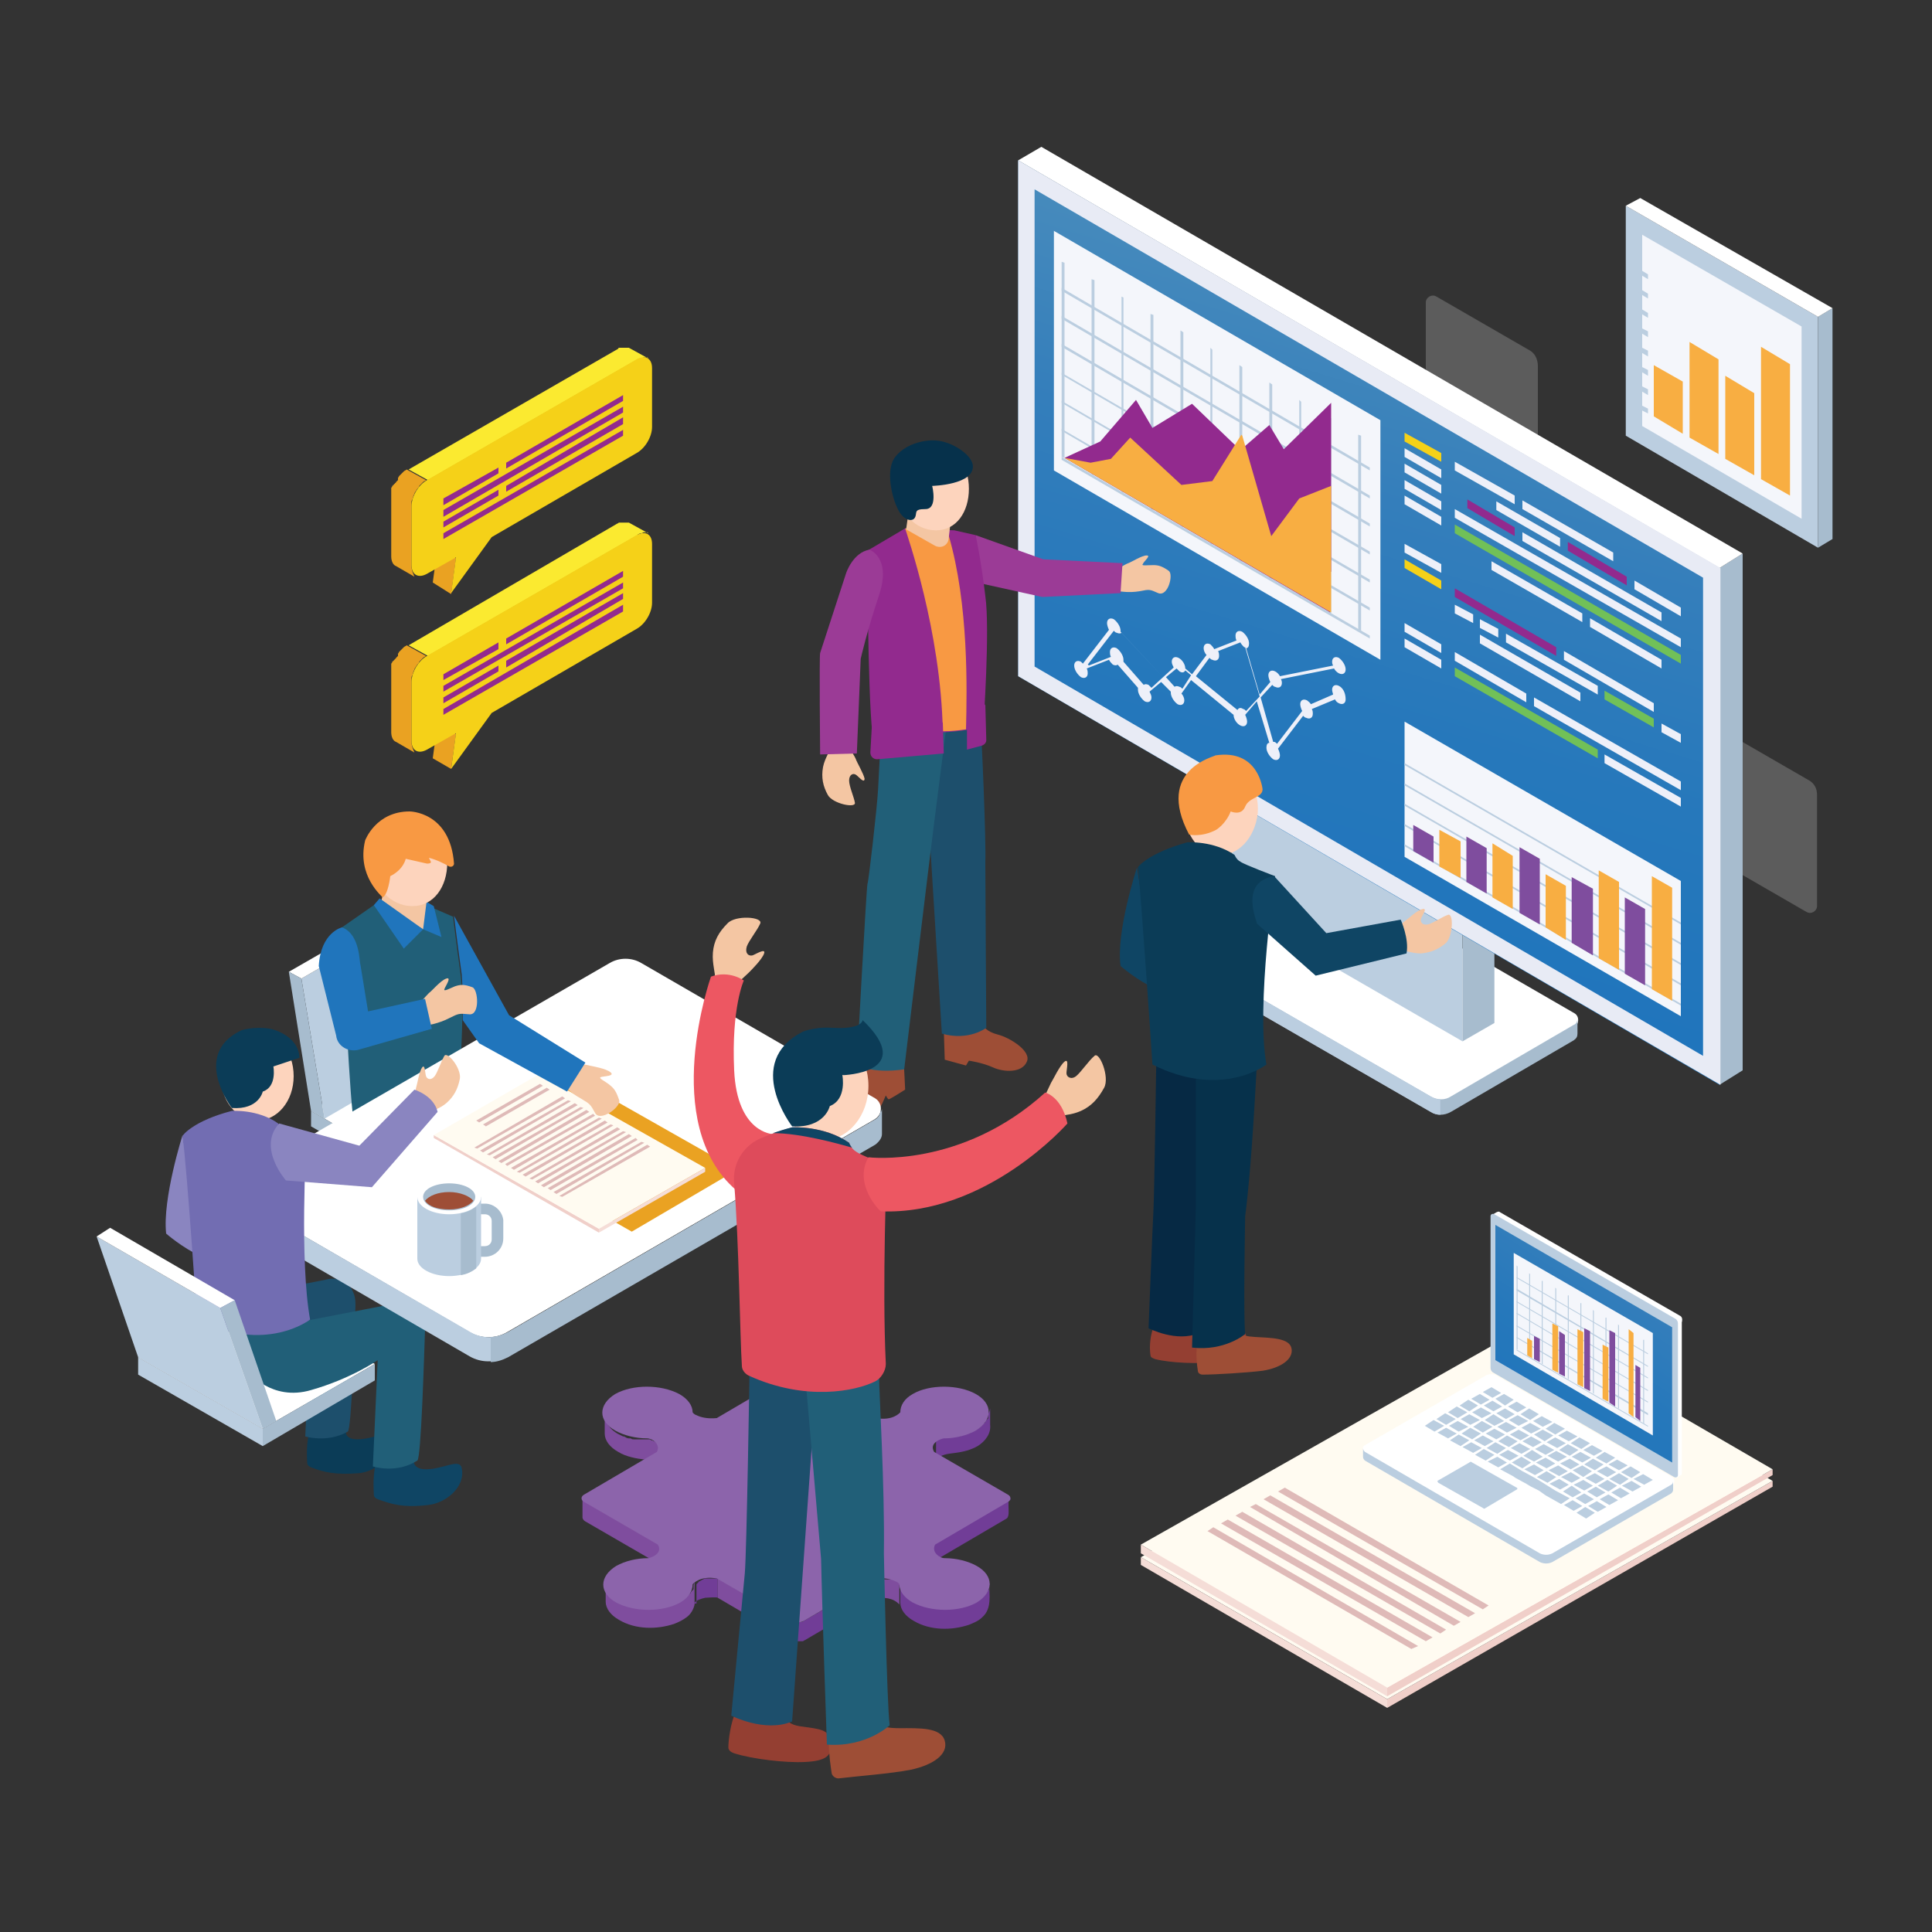 <?xml version="1.0" encoding="utf-8"?>
<!-- Generator: Adobe Illustrator 24.1.1, SVG Export Plug-In . SVG Version: 6.00 Build 0)  -->
<svg version="1.1" id="Layer_1" xmlns="http://www.w3.org/2000/svg" xmlns:xlink="http://www.w3.org/1999/xlink" x="0px" y="0px"
	 viewBox="0 0 200 200" style="enable-background:new 0 0 200 200;" xml:space="preserve">
<rect x="0" y="0" width="200" height="200" fill="#333333" stroke="none"/>
<style type="text/css">
	.st0{opacity:0.2;fill:#FFFFFF;}
	.st1{fill:#BBCEE0;}
	.st2{fill:#A7BCCE;}
	.st3{fill:#FFFFFF;}
	.st4{fill:#F4F6FB;}
	.st5{fill:#F8AE42;}
	.st6{fill:#F0CFC9;}
	.st7{fill:#FFFBF1;}
	.st8{fill:#F5DDD7;}
	.st9{fill:#DFBAB8;}
	.st10{fill:#06314B;}
	.st11{fill:url(#SVGID_1_);}
	.st12{fill:#E8EBF5;}
	.st13{fill:#F4C6A3;}
	.st14{fill:#943F32;}
	.st15{fill:#9E4E36;}
	.st16{fill:#062944;}
	.st17{fill:#0F4564;}
	.st18{fill:#FDD4BD;}
	.st19{fill:#F89943;}
	.st20{fill:#0B3C57;}
	.st21{fill:#F5D118;}
	.st22{fill:#EEF0F9;}
	.st23{fill:#71C058;}
	.st24{fill:#922A8E;}
	.st25{fill:#7F4D9E;}
	.st26{fill:#9B3B96;}
	.st27{fill:#1D4F6C;}
	.st28{fill:#215F78;}
	.st29{fill:#8A85C0;}
	.st30{fill:#2075BC;}
	.st31{fill:#EAA222;}
	.st32{fill:#726DB2;}
	.st33{fill:#FBEA30;}
	.st34{fill:#713D97;}
	.st35{fill:#8C64AB;}
	.st36{fill:#ED5762;}
	.st37{fill:#DE4B5B;}
	.st38{fill:url(#SVGID_2_);}
</style>
<g>
	<path class="st0" d="M158.4,36.3l-9.7-5.6c-0.5-0.3-1.1,0.1-1.1,0.6V43c0,0.6,0.3,1.1,0.8,1.4l9.7,5.6c0.5,0.3,1.1-0.1,1.1-0.6
		l0-11.5C159.2,37.2,158.9,36.6,158.4,36.3z"/>
	<path class="st0" d="M187.3,80.8l-9.7-5.6c-0.5-0.3-1.1,0.1-1.1,0.6v11.6c0,0.6,0.3,1.1,0.8,1.4l9.7,5.6c0.5,0.3,1.1-0.1,1.1-0.6
		l0-11.5C188.1,81.6,187.8,81.1,187.3,80.8z"/>
	<g>
		<g>
			<g>
				<polygon class="st1" points="168.3,21.3 188.2,32.8 188.2,56.7 168.3,45.1 				"/>
				<polygon class="st2" points="188.2,32.8 189.7,31.9 189.7,55.8 188.2,56.7 				"/>
				<polygon class="st3" points="168.3,21.3 169.8,20.5 189.7,31.9 188.2,32.8 				"/>
			</g>
		</g>
		<polygon class="st4" points="170,24.3 186.5,33.8 186.5,53.7 170,44.1 		"/>
		<polygon class="st5" points="171.2,37.8 171.2,43.1 174.2,44.9 174.2,39.5 		"/>
		<g>
			<polygon class="st1" points="169.6,41.8 169.6,42.3 170.6,42.8 170.6,42.3 			"/>
			<polygon class="st1" points="169.6,39.8 169.6,40.3 170.6,40.9 170.6,40.3 			"/>
			<polygon class="st1" points="169.6,37.8 169.6,38.3 170.6,38.9 170.6,38.3 			"/>
			<polygon class="st1" points="169.6,35.8 169.6,36.3 170.6,36.9 170.6,36.3 			"/>
			<polygon class="st1" points="169.6,33.8 169.6,34.3 170.6,34.9 170.6,34.3 			"/>
			<polygon class="st1" points="169.6,31.8 169.6,32.3 170.6,32.9 170.6,32.4 			"/>
			<polygon class="st1" points="169.6,29.8 169.6,30.3 170.6,30.9 170.6,30.4 			"/>
			<polygon class="st1" points="169.6,27.8 169.6,28.3 170.6,28.9 170.6,28.4 			"/>
		</g>
		<polygon class="st5" points="174.9,35.4 174.9,45.3 177.9,47 177.9,37.2 		"/>
		<polygon class="st5" points="178.6,38.9 178.6,47.5 181.6,49.2 181.6,40.7 		"/>
		<polygon class="st5" points="182.3,35.9 182.3,49.6 185.3,51.3 185.3,37.7 		"/>
	</g>
	<g>
		<g>
			<polygon class="st6" points="143.6,175.9 143.6,176.8 183.5,153.9 183.5,153.3 			"/>
			<polygon class="st7" points="183.5,153.3 143.6,175.9 118.1,161.2 158,138.5 			"/>
			<polygon class="st8" points="143.6,175.9 143.6,176.8 118.1,162 118.1,161.2 			"/>
		</g>
		<g>
			<polygon class="st6" points="143.6,174.7 143.6,175.6 183.5,152.7 183.5,152.1 			"/>
			<polygon class="st7" points="183.5,152.1 143.6,174.7 118.1,159.9 158,137.3 			"/>
			<polygon class="st8" points="143.6,174.7 143.6,175.6 118.1,160.8 118.1,159.9 			"/>
		</g>
		<g>
			<polygon class="st9" points="133,154 154.1,166.2 153.5,166.6 132.3,154.4 			"/>
			<polygon class="st9" points="131.5,154.8 152.7,167 152,167.4 130.8,155.2 			"/>
			<polygon class="st9" points="130,155.7 151.2,167.9 150.5,168.3 129.4,156 			"/>
			<polygon class="st9" points="128.6,156.5 149.7,168.7 149.1,169.1 127.9,156.9 			"/>
			<polygon class="st9" points="127.1,157.3 148.3,169.5 147.6,169.9 126.4,157.7 			"/>
			<polygon class="st9" points="125.6,158.1 146.8,170.4 146.1,170.7 125,158.5 			"/>
		</g>
	</g>
	<g>
		<path class="st3" d="M117.4,94.6l13-7.5c0.5-0.3,1.2-0.3,1.8,0l30.8,17.8c0.5,0.3,0.5,1.1,0,1.4l-12.7,7.4c-0.7,0.4-1.5,0.4-2.1,0
			l-30.7-17.7C116.9,95.6,116.9,94.9,117.4,94.6z"/>
		<path class="st2" d="M117.4,95.8l30.7,17.7c0.7,0.4,1.5,0.4,2.1,0l12.7-7.4c0.3-0.1,0.4-0.4,0.4-0.7v1.6c0,0,0,0,0,0v0l0,0
			c0,0.3-0.1,0.5-0.4,0.7l-12.7,7.4c-0.7,0.4-1.5,0.4-2.1,0l-30.7-17.7c-0.2-0.1-0.4-0.4-0.4-0.6l0,0v-1.6
			C117.1,95.5,117.2,95.7,117.4,95.8z"/>
		<path class="st1" d="M117.4,95.8l30.7,17.7c0.3,0.2,0.6,0.3,1,0.3v1.6c-0.3,0-0.7-0.1-1-0.3l-30.7-17.7c-0.2-0.1-0.4-0.4-0.4-0.6
			l0,0v-1.6C117.1,95.5,117.2,95.7,117.4,95.8z"/>
	</g>
	<g>
		<polygon class="st1" points="151.4,93.8 127.5,80 127.5,94 151.4,107.8 		"/>
		<polygon class="st10" points="130.8,78.1 127.5,80 151.4,93.8 154.7,91.9 		"/>
		<polygon class="st2" points="154.7,91.9 151.4,93.8 151.4,107.8 154.7,105.9 		"/>
	</g>
	<g>
		<g>
			<linearGradient id="SVGID_1_" gradientUnits="userSpaceOnUse" x1="132.244" y1="95.539" x2="155.115" y2="20.286">
				<stop  offset="0" style="stop-color:#2075BC"/>
				<stop  offset="0.295" style="stop-color:#2678BB"/>
				<stop  offset="0.573" style="stop-color:#347EBB"/>
				<stop  offset="0.843" style="stop-color:#478BBC"/>
				<stop  offset="1" style="stop-color:#5495BD"/>
			</linearGradient>
			<polygon class="st11" points="105.4,16.6 178,58.8 178,112.3 105.4,70 			"/>
			<polygon class="st2" points="178,58.8 180.4,57.3 180.4,110.8 178,112.3 			"/>
			<polygon class="st3" points="105.4,16.6 107.8,15.2 180.4,57.3 178,58.8 			"/>
		</g>
		<path class="st12" d="M105.4,16.6V70l72.7,42.3l0-53.5L105.4,16.6z M176.3,109.3L107.1,69V19.6l69.2,40.2L176.3,109.3z"/>
	</g>
	<g>
		<path class="st13" d="M144.5,96.2c0,0,0.7-0.7,1-0.9c0.3-0.2,1.2-1.1,1.8-1.2c0.5-0.1-0.1,0.7-0.2,1c-0.1,0.3,0.1,0.7,0.7,0.6
			c0.5-0.1,1.5-0.8,2.1-1c0.6-0.2,0.5,2.2-0.2,2.9c-0.8,0.7-1.6,1-2.6,1.1c-1,0-1.8-0.4-2.2-0.3L144.5,96.2z"/>
		<path class="st14" d="M123.6,136.6c0,0-0.1,0.4,1.6,0.5c1.7,0.1,3.6,0.1,3.8,1.2c0.2,1.1-1.4,2.5-3.3,2.7
			c-1.6,0.2-4.5,0.1-6.1-0.3c-0.3-0.1-0.5-0.2-0.5-0.4c-0.1-0.6-0.1-1.6,0.2-2.6C119.9,136.2,123.6,136.6,123.6,136.6z"/>
		<path class="st15" d="M128.3,137.9c0,0-0.1,0.4,1.6,0.5s3.6,0.1,3.8,1.2c0.2,1.1-1.1,2-3,2.3c-1.6,0.2-4.9,0.4-6.2,0.4
			c-0.3,0-0.5-0.2-0.5-0.4c-0.1-0.6-0.2-1.6-0.1-2.6C124,137.7,128.3,137.9,128.3,137.9z"/>
		<path class="st16" d="M119.7,109.6c0,0-0.2,14-0.3,15.8c-0.1,1.7-0.5,12.1-0.5,12.1s2.9,1.5,5.2,0.5l1.3-26.7L119.7,109.6z"/>
		<path class="st10" d="M123.8,110.5v14.1c-0.1,4.1-0.4,14.9-0.4,14.9c3.4,0.4,5.5-1.4,5.5-1.4c-0.2-1.8,0-12.2,0-12.2
			c0.7-5.4,1.1-14,1.2-15.6c0-0.2,0-0.3,0-0.3L123.8,110.5z"/>
		<path class="st17" d="M117.7,89.8c0,0-2.2,6.7-1.7,10.2c0,0,1.7,1.5,3.7,2.4L117.7,89.8z"/>
		<path class="st18" d="M130.2,84.2c-0.3,2.6-2.1,4.5-4.2,4.3c-2.1-0.2-3.6-2.5-3.3-5c0.3-2.6,2.1-4.5,4.2-4.3
			C128.9,79.4,130.4,81.6,130.2,84.2z"/>
		<path class="st19" d="M123.1,86.4c0,0,1.3,0.3,2.8-0.5c0,0,1-0.6,1.5-1.9c0,0,1.1,0.5,1.5-0.5c0.4-1,1.8-0.9,1.8-1.8
			c0,0-0.4-4.2-4.9-3.5C125.9,78.3,119.5,79.6,123.1,86.4z"/>
		<path class="st20" d="M122.9,87.2c0,0,2.7-0.2,4.9,1.3c0,0,0.2,0.5,0.6,0.7c0.4,0.3,3.6,1.5,3.6,1.5s-2,13.4-0.9,19.5
			c0,0-4.6,3.6-11.8,0c0,0-1.1-16.6-1.5-20.4C117.7,89.8,118.9,88.3,122.9,87.2z"/>
		<path class="st17" d="M131.9,90.7l5.4,5.9l7.7-1.4c0,0,0.9,2,0.6,3.5l-9.4,2.3l-6.1-5.4C130.2,95.5,128.2,91.3,131.9,90.7z"/>
	</g>
	<g>
		<polygon class="st21" points="145.4,44.8 145.4,45.7 149.2,47.8 149.2,46.9 		"/>
		<polygon class="st22" points="145.4,46.4 145.4,47.3 149.2,49.5 149.2,48.6 		"/>
		<polygon class="st22" points="145.4,48 145.4,48.9 149.2,51.1 149.2,50.2 		"/>
		<polygon class="st22" points="174,67 174,66.1 150.6,52.7 150.6,53.6 		"/>
		<polygon class="st22" points="145.4,49.7 145.4,50.6 149.2,52.8 149.2,51.9 		"/>
		<polygon class="st22" points="145.4,51.3 145.4,52.2 149.2,54.4 149.2,53.5 		"/>
		<polygon class="st23" points="174,68.7 174,67.8 150.6,54.3 150.6,55.2 		"/>
		<polygon class="st22" points="145.4,56.3 145.4,57.2 149.2,59.3 149.2,58.4 		"/>
		<polygon class="st21" points="145.4,57.9 145.4,58.8 149.2,61 149.2,60.1 		"/>
		<polygon class="st22" points="145.4,64.5 145.4,65.4 149.2,67.6 149.2,66.7 		"/>
		<polygon class="st22" points="145.4,66.1 145.4,67 149.2,69.2 149.2,68.3 		"/>
		<g>
			<polygon class="st23" points="165.4,77.6 150.6,69.1 150.6,70 165.4,78.5 			"/>
			<polygon class="st22" points="166.1,78.1 166.1,79 174,83.5 174,82.6 			"/>
		</g>
		<g>
			<polygon class="st22" points="158,71.8 150.6,67.5 150.6,68.4 158,72.7 			"/>
			<polygon class="st22" points="158.8,72.2 158.8,73.1 174,81.8 174,80.9 			"/>
		</g>
		<polygon class="st22" points="172,74.9 172,75.8 174,76.9 174,76 		"/>
		<polygon class="st24" points="161.1,67 150.6,60.9 150.6,61.8 161.1,67.9 		"/>
		<polygon class="st22" points="156.8,51.3 150.6,47.8 150.6,48.7 156.8,52.2 		"/>
		<g>
			<polygon class="st22" points="167,57.2 157.6,51.8 157.6,52.7 167,58.1 			"/>
		</g>
		<polygon class="st22" points="161.5,55.7 154.9,51.9 154.9,52.8 161.5,56.6 		"/>
		<g>
			<polygon class="st24" points="168.4,59.7 162.3,56.1 162.3,57 168.4,60.6 			"/>
			<polygon class="st22" points="169.2,60.1 169.2,61 174,63.8 174,62.9 			"/>
		</g>
		<polygon class="st24" points="151.9,51.7 151.9,52.6 156.8,55.5 156.8,54.6 		"/>
		<polygon class="st22" points="172,63.4 157.6,55.1 157.6,56 172,64.3 		"/>
		<polygon class="st22" points="163.8,63.5 154.4,58.1 154.4,59 163.8,64.4 		"/>
		<polygon class="st22" points="172,68.3 164.6,64 164.6,64.9 172,69.2 		"/>
		<g>
			<polygon class="st22" points="171.2,72.8 161.9,67.4 161.9,68.3 171.2,73.7 			"/>
		</g>
		<polygon class="st23" points="166.1,71.5 166.1,72.4 171.2,75.3 171.2,74.4 		"/>
		<polygon class="st22" points="152.5,63.6 150.6,62.6 150.6,63.5 152.5,64.5 		"/>
		<g>
			<polygon class="st22" points="155.9,65.6 155.9,66.5 165.4,71.9 165.4,71 			"/>
			<polygon class="st22" points="155.1,65.1 153.2,64.1 153.2,65 155.1,66 			"/>
		</g>
		<polygon class="st22" points="163.6,71.7 153.2,65.7 153.2,66.6 163.6,72.6 		"/>
	</g>
	<g>
		<polygon class="st4" points="145.4,74.7 174,91.2 174,105.2 145.4,88.7 		"/>
		<polygon class="st1" points="145.4,87.4 145.4,87.6 174,104.1 174,103.9 		"/>
		<polygon class="st1" points="145.4,85.3 145.4,85.5 174,102 174,101.8 		"/>
		<polygon class="st1" points="145.4,83.2 145.4,83.4 174,99.9 174,99.7 		"/>
		<polygon class="st1" points="145.4,81.1 145.4,81.3 174,97.8 174,97.6 		"/>
		<polygon class="st1" points="145.4,79 145.4,79.2 174,95.7 174,95.5 		"/>
		<polygon class="st25" points="146.3,85.4 146.3,88.1 148.4,89.3 148.4,86.6 		"/>
		<polygon class="st5" points="149,85.9 149,89.7 151.2,90.9 151.2,87.1 		"/>
		<polygon class="st25" points="151.8,86.6 151.8,91.3 153.9,92.5 153.9,87.8 		"/>
		<polygon class="st5" points="154.5,87.3 154.5,92.9 156.6,94.1 156.6,88.6 		"/>
		<polygon class="st25" points="157.3,87.7 157.3,94.5 159.4,95.7 159.4,88.9 		"/>
		<polygon class="st5" points="160,90.5 160,96 162.1,97.3 162.1,91.7 		"/>
		<polygon class="st25" points="162.7,90.8 162.7,97.6 164.9,98.9 164.9,92 		"/>
		<polygon class="st5" points="165.5,90.1 165.5,99.2 167.6,100.4 167.6,91.3 		"/>
		<polygon class="st25" points="168.2,92.9 168.2,100.8 170.3,102 170.3,94.1 		"/>
		<polygon class="st5" points="171,90.7 171,102.4 173.1,103.6 173.1,91.9 		"/>
	</g>
	<g>
		<polygon class="st4" points="109.1,23.9 142.9,43.5 142.9,68.3 109.1,48.7 		"/>
		<polygon class="st1" points="109.9,47.3 109.9,47.6 141.8,66.1 141.8,65.8 		"/>
		<polygon class="st1" points="109.9,44.4 109.9,44.6 141.8,63.2 141.8,62.9 		"/>
		<polygon class="st1" points="109.9,41.5 109.9,41.7 141.8,60.3 141.8,60 		"/>
		<polygon class="st1" points="109.9,38.6 109.9,38.8 141.8,57.4 141.8,57.1 		"/>
		<polygon class="st1" points="109.9,35.6 109.9,35.9 141.8,54.5 141.8,54.2 		"/>
		<polygon class="st1" points="109.9,32.7 109.9,33 141.8,51.6 141.8,51.3 		"/>
		<polygon class="st1" points="109.9,29.8 109.9,30.1 141.8,48.7 141.8,48.4 		"/>
		<polygon class="st1" points="109.9,27.1 109.9,47.3 110.2,47.4 110.2,27.2 		"/>
		<polygon class="st1" points="113,28.9 113,49.1 113.3,49.2 113.3,29 		"/>
		<polygon class="st1" points="116.1,30.7 116.1,50.9 116.3,51 116.3,30.8 		"/>
		<polygon class="st1" points="119.1,32.5 119.1,52.7 119.4,52.8 119.4,32.6 		"/>
		<polygon class="st1" points="122.2,34.2 122.2,54.4 122.5,54.6 122.5,34.4 		"/>
		<polygon class="st1" points="125.3,36 125.3,56.2 125.5,56.4 125.5,36.2 		"/>
		<polygon class="st1" points="128.3,37.8 128.3,58 128.6,58.2 128.6,38 		"/>
		<polygon class="st1" points="131.4,39.6 131.4,59.8 131.7,60 131.7,39.8 		"/>
		<polygon class="st1" points="134.5,41.4 134.5,61.6 134.7,61.8 134.7,41.6 		"/>
		<polygon class="st1" points="137.5,43.2 137.5,63.4 137.8,63.6 137.8,43.3 		"/>
		<polygon class="st1" points="140.6,45 140.6,65.2 140.9,65.3 140.9,45.1 		"/>
		<polygon class="st24" points="136.2,58.2 137.8,59.2 137.8,41.7 132.9,46.5 131.4,44 128.4,46.6 123.4,41.8 119.3,44.3 
			117.6,41.4 113.9,45.7 110.2,47.4 137.7,63.4 		"/>
		<polygon class="st5" points="134.5,51.6 131.6,55.5 128.6,45.1 128.5,45 125.5,49.8 122.3,50.2 117,45.3 115,47.5 112.9,47.9 
			112.9,47.9 110.2,47.4 137.8,63.4 137.8,50.5 137.8,50.3 		"/>
	</g>
	<path class="st22" d="M138.6,71c-0.4-0.2-0.7,0-0.7,0.4c0,0.2,0.1,0.4,0.1,0.5l-2.3,1c-0.1-0.2-0.3-0.3-0.4-0.4
		c-0.4-0.2-0.7,0-0.7,0.4c0,0.2,0.1,0.5,0.2,0.7l-2.6,3.4c-0.1-0.1-0.2-0.2-0.3-0.2c0,0-0.1,0-0.1,0l-1.3-4.6l1.2-1.3
		c0.1,0.1,0.2,0.2,0.3,0.2c0.4,0.2,0.7,0,0.7-0.4c0-0.1,0-0.2-0.1-0.4l5.5-1.1c0.1,0.2,0.3,0.4,0.5,0.5c0.4,0.2,0.7,0,0.7-0.4
		c0-0.4-0.3-0.9-0.7-1.2c-0.4-0.2-0.7,0-0.7,0.4c0,0.1,0,0.2,0.1,0.4l-5.5,1.1c-0.1-0.2-0.3-0.4-0.5-0.5c-0.4-0.2-0.7,0-0.7,0.4
		c0,0.2,0.1,0.5,0.2,0.7l-1.1,1.3l-1.4-4.8c0.2,0,0.3-0.2,0.3-0.5c0-0.4-0.3-0.9-0.7-1.2c-0.4-0.2-0.7,0-0.7,0.4
		c0,0.1,0,0.3,0.1,0.5l-2.3,0.9c-0.1-0.2-0.3-0.4-0.4-0.5c-0.4-0.2-0.7,0-0.7,0.4c0,0.2,0.1,0.5,0.3,0.7l-1.5,2l-0.7-0.6
		c0-0.4-0.3-0.9-0.7-1.1c-0.4-0.2-0.7,0-0.7,0.4c0,0.2,0.1,0.4,0.2,0.6l-1.1,1l-4.4-4.7c0,0,0-0.1,0-0.1c0-0.4-0.3-0.9-0.7-1.2
		c-0.4-0.2-0.7,0-0.7,0.4c0,0.2,0.1,0.5,0.2,0.7l-2.7,3.5c-0.1-0.1-0.1-0.1-0.2-0.2c-0.4-0.2-0.7,0-0.7,0.4c0,0.4,0.3,0.9,0.7,1.2
		c0.4,0.2,0.7,0,0.7-0.4c0-0.1,0-0.3-0.1-0.5l2.3-0.9c0.1,0.2,0.3,0.4,0.4,0.5c0.2,0.1,0.4,0.1,0.5,0l2.1,2.4c0,0,0,0.1,0,0.2
		c0,0.4,0.3,0.9,0.7,1.2c0.4,0.2,0.7,0,0.7-0.4c0-0.2-0.1-0.4-0.2-0.6l1.2-1l1,1c0,0,0,0.1,0,0.1c0,0.4,0.3,0.9,0.7,1.2
		c0.4,0.2,0.7,0,0.7-0.4c0-0.2-0.1-0.5-0.3-0.7l1-1.4l4.4,3.6c0,0.4,0.3,0.9,0.7,1.1c0.4,0.2,0.7,0,0.7-0.4c0-0.2-0.1-0.5-0.2-0.7
		l1.2-1.4l1.3,4.3c-0.2,0-0.3,0.2-0.3,0.5c0,0.4,0.3,0.9,0.7,1.2c0.4,0.2,0.7,0,0.7-0.4c0-0.2-0.1-0.5-0.2-0.7l2.6-3.4
		c0.1,0.1,0.2,0.2,0.3,0.2c0.4,0.2,0.7,0,0.7-0.4c0-0.2,0-0.3-0.1-0.5l2.4-1c0.1,0.2,0.2,0.3,0.4,0.4c0.4,0.2,0.7,0,0.7-0.4
		C139.3,71.7,139,71.2,138.6,71z M119.2,71.2c-0.1-0.1-0.2-0.2-0.3-0.3c-0.2-0.1-0.4-0.1-0.5,0l-2.1-2.4c0,0,0-0.1,0-0.2
		c0-0.4-0.3-0.9-0.7-1.2c-0.4-0.2-0.7,0-0.7,0.4c0,0.1,0,0.3,0.1,0.5l-2.3,0.9c0,0,0-0.1-0.1-0.1l2.7-3.5c0.1,0.1,0.2,0.2,0.3,0.2
		c0.2,0.1,0.4,0.1,0.5,0l4.3,4.6L119.2,71.2z M122.4,71.3c-0.1-0.1-0.2-0.2-0.3-0.2c-0.2-0.1-0.4-0.1-0.5,0l-0.9-1l1.1-0.9
		c0.1,0.1,0.2,0.2,0.3,0.3c0.3,0.2,0.5,0.1,0.6-0.1l0.6,0.5L122.4,71.3z M129,73.6c-0.1-0.1-0.2-0.2-0.3-0.2
		c-0.3-0.2-0.5-0.1-0.6,0.1l-4.3-3.5l1.4-1.9c0.1,0.1,0.2,0.2,0.3,0.2c0.4,0.2,0.7,0,0.7-0.4c0-0.1,0-0.3-0.1-0.5l2.3-0.9
		c0.1,0.2,0.3,0.4,0.4,0.5c0,0,0.1,0,0.1,0l1.5,5.1L129,73.6z"/>
	<g>
		<path class="st13" d="M115.7,58.9c0,0,0.8-0.5,1.1-0.6c0.3-0.1,1.4-0.8,1.9-0.8c0.5,0-0.3,0.6-0.4,0.9c-0.2,0.2,0.5,0.1,1.1,0.1
			c0.5,0,0.9,0.1,1.6,0.6c0.5,0.4-0.1,2.7-1.1,2.3c-0.9-0.4-0.9-0.4-1.9-0.2c-1.2,0.2-2,0-2.4,0L115.7,58.9z"/>
		<polygon class="st26" points="108,57.9 116.2,58.3 116,61.4 107.9,61.8 100.2,60.1 101,55.4 		"/>
		<path class="st15" d="M98.4,106.4l3.4-0.2c0,0,0.3,0.6,1.5,0.9c1.2,0.3,3.5,1.7,3,2.8c-0.5,1.2-2.4,1.1-3.5,0.6
			c-1.1-0.5-2.5-0.7-2.5-0.7l-0.3,0.5l-2.2-0.6l-0.1-3.1L98.4,106.4z"/>
		<path class="st15" d="M89.3,110.1c0,0-0.5,1.2-1.1,1.6c-0.5,0.4-2.1,2.8-1.6,3.6c0.5,0.8,1.5,1.1,2.1,0.9c0.6-0.1,2.1-0.9,2.6-1.9
			l0.4-0.9c0,0,0.2,0.4,0.3,0.4c0.1,0,1.4-0.8,1.7-1c0,0-0.1-2.4-0.2-3.5L89.3,110.1z"/>
		<path class="st27" d="M97,75.2h4.5c0.1,0.1,0.6,12.2,0.5,14c0,1.8,0.1,17.2,0.1,17.2s-1.8,1.4-4.6,0.6l-1.4-22.7L97,75.2z"/>
		<path class="st28" d="M91.3,74c0,0-0.3,5.8-0.4,7.7c-0.1,1.9-1,9.7-1.1,9.8c-0.1,0.2-1.1,18.7-1.1,18.7s1.4,1,4.9,0.5
			c0,0,2.7-22.4,3.1-25.5c0.4-3.1,1.3-10.2,1.3-10.2L91.3,74z"/>
		<path class="st24" d="M93.7,54.7l5.1,0.2l2.2,0.5c0,0,0.6,2.8,1,6.3c0.5,3.4-0.2,13.4-0.2,13.4c-2.1,1.1-11.5,0.8-11.5,0.8
			c-0.5-4.9-0.5-18.9-0.5-18.9L93.7,54.7z"/>
		<path class="st19" d="M97.3,54.9l0.9,0.5c2.1,7.2,1.9,16,1.8,20.1c-0.7,0.1-1.5,0.2-2.4,0.2c-0.2-10.4-3.7-20.3-3.9-21L97.3,54.9z
			"/>
		<path class="st13" d="M94,53.4l4.4,0.7l-0.2,1.7c-0.1,0.7-0.8,1-1.4,0.7l-3-1.7L94,53.4z"/>
		<path class="st18" d="M93,50.6c0,2.4,1.7,4.3,3.9,4.3c2.1,0,3.4-1.9,3.4-4.3c0-2.4-1.3-4.3-3.4-4.3C94.7,46.3,93,48.2,93,50.6z"/>
		<path class="st10" d="M96.5,50.3c0,0,0.6,2.4-0.7,2.4c-1.3,0-0.8,0.4-1.1,0.9c-0.3,0.5-1.3,0.2-1.8-1c-0.6-1.2-1.2-3.9-0.3-5.2
			c1-1.4,3-1.9,4.3-1.8c1.6,0.1,3.6,1.4,3.8,2.5C101,50.2,96.5,50.3,96.5,50.3z"/>
		<path class="st24" d="M90.3,74.3l7.3,0.5l0.1,3.2l-6.9,0.6c-0.4,0-0.7-0.3-0.7-0.7L90.3,74.3z"/>
		<path class="st13" d="M87.9,77.4c0,0,0.6,0.9,0.7,1.2c0.1,0.3,0.8,1.5,0.9,2c0,0.6-0.7-0.3-0.9-0.4c-0.3-0.2-0.7,0-0.7,0.6
			c0,0.6,0.5,1.7,0.6,2.3c0.1,0.6-2.3,0.1-2.8-0.8c-0.5-0.9-0.7-1.8-0.5-2.9c0.2-1,0.8-1.7,0.8-2.2L87.9,77.4z"/>
		<path class="st26" d="M90,56.9c0,0,2.3,0.8,1,4.7c-1.3,3.9-1.9,6.6-1.9,6.6l-0.4,9.8l-3.8,0.1c0,0-0.1-10.2,0-10.5
			c0.1-0.3,2.7-8.3,2.7-8.3S88.3,57.2,90,56.9z"/>
		<path class="st24" d="M102,72.9l0.1,3.7c0,0.3-0.2,0.5-0.5,0.6l-1.5,0.4l0-2.5L102,72.9z"/>
	</g>
	<g>
		<path class="st29" d="M18.9,117.5c0,0-2.1,6.6-1.7,10.2c0,0,1.7,1.5,3.7,2.4L18.9,117.5z"/>
		<path class="st20" d="M37,149c-1.7,0-1.1-1.3-1.1-1.3c-2.5-0.8-3.7-0.3-3.7-0.3c-0.6,2.2-0.4,3.5-0.4,4c0,0.3,0.2,0.4,0.4,0.5
			c1.3,0.5,2.5,0.8,5,0.6c1.8-0.2,3.8-1.9,3.3-3.6C40.3,147.9,38.7,149,37,149z"/>
		<path class="st27" d="M36.3,133.3c-0.5-0.6-1.3-1.2-2.7-0.8l-15,2.9l0.6,3.8c0,0,2.3,3,6.3,1.9c4-1.1,6.6-3,6.6-3l-0.5,10.6
			c0,0,2.3,0.7,4.4-0.5c0.4-0.2,0.7-10.4,0.8-13.1C36.8,134.4,36.7,133.9,36.3,133.3z"/>
		<path class="st17" d="M44.1,152.1c-1.7,0-1.2-1.3-1.2-1.3c-2.6-0.8-3.8-0.3-3.8-0.3c-0.6,2.3-0.4,3.6-0.4,4.2
			c0,0.3,0.2,0.4,0.4,0.5c1.4,0.5,2.6,0.9,5.2,0.6c1.9-0.2,3.9-1.9,3.5-3.8C47.6,150.9,45.9,152.1,44.1,152.1z"/>
		<g>
			<polygon class="st1" points="27.2,147.9 14.3,140.5 14.3,142.3 27.2,149.7 			"/>
			<polygon class="st3" points="26,133.8 14.3,140.5 27.2,147.9 38.8,141.2 			"/>
			<polygon class="st2" points="38.8,141.2 27.2,147.9 27.2,149.7 38.8,142.9 			"/>
		</g>
		<path class="st28" d="M43.4,135.8c-0.5-0.7-1.4-1.2-2.8-0.8l-15.5,3l0.6,4c0,0,2.4,3.1,6.5,1.9c4.2-1.2,6.9-3.1,6.9-3.1l-0.5,11
			c0,0,2.4,0.8,4.6-0.6c0.4-0.2,0.7-10.8,0.8-13.6C44,136.9,43.9,136.4,43.4,135.8z"/>
		<g>
			<g>
				<polygon class="st1" points="43.1,121.3 55.1,114.4 55.1,116 43.1,122.9 				"/>
				<polygon class="st3" points="44.2,108.1 55.1,114.4 43.1,121.3 32.2,115 				"/>
				<polygon class="st2" points="32.2,115 43.1,121.3 43.1,122.9 32.2,116.6 				"/>
			</g>
			<g>
				<polygon class="st1" points="31.2,101.3 43.2,94.4 45.5,108.9 33.6,115.8 				"/>
				<polygon class="st3" points="41.9,93.7 43.2,94.4 31.2,101.3 29.9,100.6 				"/>
				<polygon class="st2" points="29.9,100.6 31.2,101.3 33.6,115.8 32.2,115 				"/>
			</g>
		</g>
		<path class="st30" d="M36.9,114.3l0.9-1.5l3.1,1.2c0,0-1.8,3.8-3.1,3.1C36.4,116.4,36.9,114.3,36.9,114.3z"/>
		<path class="st28" d="M38.7,93.7l5.9,0.2l2.3,1c0,0,0.3,2.5,0.8,6.1c0.5,3.6-0.3,13.2-0.3,13.2c-2.2,1.1-10.9,1-10.9,1
			C36,110.5,35.4,96,35.4,96L38.7,93.7z"/>
		<path class="st28" d="M43.1,93.8l2.1,1.8c0.9,5.2,0.8,15.5,0.7,19.8c-0.8,0.1-1.6,0.2-2.5,0.3c-0.2-10.9-3.8-21.2-4.1-22
			L43.1,93.8z"/>
		<g>
			<path class="st3" d="M90.6,113.7l-24.2-14c-1-0.6-2.3-0.6-3.3,0l-38.1,22c-1,0.6-1,2,0,2.5l23.6,13.7c1.2,0.7,2.7,0.7,3.9,0
				l38-22C91.4,115.4,91.4,114.2,90.6,113.7z"/>
			<path class="st1" d="M90.6,115.9l-38,22c-1.2,0.7-2.7,0.7-3.9,0L25,124.2c-0.5-0.3-0.7-0.8-0.7-1.3v2.6c0,0,0,0,0,0v0l0,0
				c0,0.5,0.2,1,0.7,1.2l23.6,13.7c1.2,0.7,2.7,0.7,3.9,0l38-22c0.4-0.3,0.7-0.7,0.7-1.1l0,0v-2.6C91.2,115.2,91,115.7,90.6,115.9z"
				/>
			<path class="st2" d="M90.6,115.9l-38,22c-0.6,0.3-1.2,0.5-1.8,0.5v2.6c0.6,0,1.2-0.2,1.8-0.5l38-22c0.4-0.3,0.7-0.7,0.7-1.1l0,0
				v-2.6C91.2,115.2,91,115.7,90.6,115.9z"/>
		</g>
		<g>
			<polygon class="st31" points="48.2,117.7 65.4,127.5 76.3,121.1 59.2,111.4 			"/>
			<g>
				<polygon class="st6" points="62,127.2 62,127.6 44.9,117.8 44.9,117.5 				"/>
				<polygon class="st7" points="44.9,117.5 62,127.2 73,120.9 55.8,111.2 				"/>
				<polygon class="st8" points="62,127.2 62,127.6 73,121.3 73,120.9 				"/>
			</g>
			<polygon class="st9" points="55.9,112.2 49.3,116 49.6,116.2 56.2,112.4 			"/>
			<polygon class="st9" points="56.6,112.6 50,116.4 50.3,116.6 56.9,112.8 			"/>
			<polygon class="st9" points="58.2,113.5 49.1,118.8 49.4,118.9 58.5,113.7 			"/>
			<polygon class="st9" points="58.8,113.9 49.7,119.1 50,119.3 59.1,114 			"/>
			<polygon class="st9" points="59.5,114.2 50.4,119.5 50.7,119.6 59.8,114.4 			"/>
			<polygon class="st9" points="60.1,114.6 51,119.8 51.3,120 60.4,114.7 			"/>
			<polygon class="st9" points="60.7,114.9 51.6,120.2 51.9,120.4 61,115.1 			"/>
			<polygon class="st9" points="61.4,115.3 52.3,120.5 52.5,120.7 61.6,115.5 			"/>
			<polygon class="st9" points="62,115.7 52.9,120.9 53.2,121.1 62.3,115.8 			"/>
			<polygon class="st9" points="62.6,116 53.5,121.3 53.8,121.4 62.9,116.2 			"/>
			<polygon class="st9" points="63.2,116.4 54.1,121.6 54.4,121.8 63.5,116.5 			"/>
			<polygon class="st9" points="63.9,116.7 54.8,122 55.1,122.1 64.2,116.9 			"/>
			<polygon class="st9" points="64.5,117.1 55.4,122.3 55.7,122.5 64.8,117.2 			"/>
			<polygon class="st9" points="65.1,117.4 56,122.7 56.3,122.9 65.4,117.6 			"/>
			<polygon class="st9" points="65.8,117.8 56.7,123 57,123.2 66,118 			"/>
			<polygon class="st9" points="66.4,118.2 57.3,123.4 57.6,123.6 66.7,118.3 			"/>
			<polygon class="st9" points="67,118.5 57.9,123.8 58.2,123.9 67.3,118.7 			"/>
		</g>
		<polygon class="st30" points="43.8,96.2 45.7,97 44.9,93.8 43.9,93.2 		"/>
		<polygon class="st13" points="39.7,92.3 44.2,93 43.8,96.2 39.4,93.6 		"/>
		<path class="st18" d="M38.6,89.3c0,2.5,1.8,4.5,4.1,4.5c2.2,0,3.6-2,3.6-4.5c0-2.5-1.3-4.5-3.6-4.5C40.4,84.8,38.6,86.8,38.6,89.3
			z"/>
		<polygon class="st30" points="39.3,93 43.8,96.2 41.8,98.2 38.7,93.7 		"/>
		<path class="st19" d="M37.8,87c0,0,1.1-3,4.6-3c0,0,4.2,0,4.6,5.4c0,0.2-0.2,0.4-0.5,0.3c-0.5-0.3-1.3-0.7-2.1-0.9l0.2,0.4l0,0
			c0,0,0.1,0.2-0.4,0.2l-2.2-0.5c0,0-0.2,1.1-1.6,1.8c0,0-0.2,1.9-0.8,2.2C39.6,92.8,36.9,90.7,37.8,87z"/>
		<path class="st13" d="M59.6,110.1c0,0,1.1,0.1,1.4,0.2c0.4,0.1,1.7,0.3,2.2,0.7c0.5,0.4-0.7,0.4-1,0.5c-0.3,0.1,0.4,0.4,0.9,0.8
			c0.5,0.4,0.7,0.7,1,1.6c0.2,0.7-2,2.3-2.5,1.3c-0.5-0.9-0.5-0.9-1.5-1.5c-1.1-0.6-1.8-1.4-2.1-1.7L59.6,110.1z"/>
		<path class="st30" d="M47.8,100.9c-0.5-3.6-0.8-6.1-0.8-6.1l5.7,10.3l7.9,4.9l-1.9,3l-9.1-5l-1.7-2.4
			C47.9,103.7,47.9,102,47.8,100.9z"/>
		<path class="st13" d="M43.4,103.9c0,0,0.7-0.8,1-1.1c0.3-0.2,1.2-1.3,1.8-1.5c0.6-0.2-0.1,0.8-0.2,1.1c-0.1,0.3,0.6-0.1,1.1-0.3
			c0.6-0.2,1-0.2,1.8,0.1c0.6,0.2,0.8,2.9-0.3,2.8c-1.1-0.1-1.1-0.1-2.1,0.4c-1.2,0.6-2.1,0.7-2.6,0.8L43.4,103.9z"/>
		<path class="st30" d="M35.4,96c0,0-2.2,0.5-2.4,4l1.8,7.2c0.1,1,1.1,1.7,2.2,1.5l7.7-2.2l-0.7-3.1l-5.9,1.3l-0.8-4.9
			C37.2,99.7,37.3,96.7,35.4,96z"/>
		<g>
			<path class="st2" d="M50.2,124.6h-1.1v1.1h1.1c0.4,0,0.7,0.3,0.7,0.7v1.9c0,0.4-0.3,0.7-0.7,0.7h-1.5v1.1h1.5
				c1,0,1.9-0.8,1.9-1.9v-1.9C52,125.4,51.2,124.6,50.2,124.6z"/>
			<path class="st1" d="M49.8,123.9v6.4c0,1-1.5,1.8-3.3,1.8c-1.8,0-3.3-0.8-3.3-1.8v-6.4H49.8z"/>
			<path class="st3" d="M43.2,123.9c0,1,1.5,1.8,3.3,1.8c1.8,0,3.3-0.8,3.3-1.8c0-1-1.5-1.8-3.3-1.8
				C44.7,122.1,43.2,122.9,43.2,123.9z"/>
			<path class="st2" d="M43.8,123.9c0,0.8,1.2,1.4,2.7,1.4c1.5,0,2.7-0.6,2.7-1.4c0-0.8-1.2-1.4-2.7-1.4
				C45,122.5,43.8,123.1,43.8,123.9z"/>
			<path class="st15" d="M46.5,123.4c-1.2,0-2.1,0.4-2.5,0.9c0.4,0.6,1.3,0.9,2.5,0.9c1.2,0,2.1-0.4,2.5-0.9
				C48.6,123.8,47.6,123.4,46.5,123.4z"/>
			<path class="st2" d="M47.7,125.6v6.4c0.7-0.1,1.2-0.4,1.6-0.7v-6.4C48.9,125.2,48.4,125.5,47.7,125.6z"/>
		</g>
		<path class="st18" d="M30.4,111.4c0,2.6-1.7,4.6-3.8,4.6c-2.1,0-3.8-2.1-3.7-4.6c0-2.6,1.7-4.6,3.8-4.6
			C28.7,106.7,30.4,108.8,30.4,111.4z"/>
		<path class="st20" d="M28,106.5c0,0,2.9,0.6,3,3l-2.7,0.9c0,0,0.4,2.1-1.1,2.6c0,0-0.4,1.9-3.2,1.7c0,0-4.2-5.5,0.9-8
			C24.8,106.7,26.2,106.2,28,106.5z"/>
		<path class="st32" d="M24,115c0,0,2.7-0.2,4.8,1.3c0,0,0.2,0.4,0.6,0.7c0.4,0.3,2.3,1.5,2.3,1.5s-0.7,12,0.4,18.1
			c0,0-4.6,3.6-11.7,0c0,0-1-15.2-1.5-19C18.9,117.5,20.1,116,24,115z"/>
		<g>
			<polygon class="st1" points="22.8,135.4 10,128 14.3,140.5 27.2,147.9 			"/>
			<polygon class="st3" points="11.4,127.1 10,128 22.8,135.4 24.3,134.6 			"/>
			<polygon class="st2" points="24.3,134.6 22.8,135.4 27.2,147.9 28.6,147.1 			"/>
		</g>
		<path class="st13" d="M42.9,113.8c0,0,0.1-1,0.2-1.3c0.1-0.3,0.3-1.6,0.6-2c0.3-0.4,0.3,0.6,0.4,0.9c0.1,0.3,0.5,0.5,0.9,0
			c0.3-0.4,0.7-1.6,1-2.1c0.3-0.5,1.8,1.3,1.6,2.4c-0.2,1-0.6,1.8-1.4,2.5c-0.7,0.6-1.6,0.8-1.9,1.1L42.9,113.8z"/>
		<path class="st29" d="M28.9,116.3l8.3,2.3l5.7-5.8c0,0,2,0.6,2.4,2.3l-6.8,7.8l-8.9-0.7C29.6,122.2,26.6,118.8,28.9,116.3z"/>
	</g>
	<g>
		<polygon class="st31" points="45.3,74.8 44.8,78.5 46.7,79.6 47.2,76 		"/>
		<path class="st33" d="M66.3,55.2c0.1,0,0.2,0,0.3-0.1c0,0,0,0,0,0c0.1,0,0.2,0,0.3,0c0,0,0,0,0,0c0.1,0,0.2,0,0.2,0.1l-2-1.1
			c0,0,0,0,0,0c0,0-0.1,0-0.1,0c0,0-0.1,0-0.1,0c0,0,0,0-0.1,0c0,0,0,0,0,0c0,0,0,0,0,0c0,0-0.1,0-0.1,0c0,0-0.1,0-0.1,0
			c0,0,0,0,0,0c0,0,0,0,0,0c0,0,0,0-0.1,0c0,0-0.1,0-0.1,0c0,0,0,0-0.1,0c0,0,0,0-0.1,0c0,0,0,0-0.1,0c-0.1,0-0.1,0.1-0.2,0.1
			L42.3,66.8l2,1.1l21.7-12.5C66,55.3,66.1,55.3,66.3,55.2C66.2,55.3,66.2,55.3,66.3,55.2z"/>
		<path class="st31" d="M42.6,76.8l0-6.1l0,0c0-0.1,0-0.2,0-0.4c0,0,0,0,0-0.1c0-0.1,0-0.2,0.1-0.3c0,0,0,0,0,0
			c0-0.1,0.1-0.3,0.1-0.4c0,0,0,0,0,0c0.1-0.1,0.1-0.3,0.2-0.4c0,0,0,0,0,0c0.1-0.1,0.1-0.2,0.2-0.3c0,0,0,0,0,0
			c0.1-0.1,0.2-0.2,0.2-0.3c0,0,0,0,0.1-0.1c0.1-0.1,0.1-0.1,0.2-0.2c0,0,0.1-0.1,0.1-0.1c0.1-0.1,0.2-0.1,0.3-0.2l-2-1.1
			c-0.1,0.1-0.2,0.1-0.3,0.2c0,0-0.1,0.1-0.1,0.1c0,0-0.1,0.1-0.1,0.1c0,0,0,0-0.1,0.1c0,0,0,0-0.1,0.1c0,0,0,0-0.1,0.1
			c0,0.1-0.1,0.1-0.1,0.2c0,0,0,0,0,0.1c0,0,0,0,0,0c0,0,0,0,0,0.1c0,0-0.1,0.1-0.1,0.1c0,0-0.1,0.1-0.1,0.1c0,0,0,0,0,0
			c0,0,0,0,0,0c0,0,0,0.1-0.1,0.1c0,0,0,0.1-0.1,0.1c0,0,0,0.1-0.1,0.1c0,0,0,0,0,0c0,0,0,0,0,0c0,0,0,0.1-0.1,0.1
			c0,0.1,0,0.1-0.1,0.2c0,0,0,0,0,0.1c0,0,0,0,0,0c0,0,0,0,0,0.1c0,0.1,0,0.1,0,0.2c0,0,0,0.1,0,0.1c0,0,0,0,0,0.1c0,0,0,0,0,0.1
			c0,0.1,0,0.2,0,0.3l0,0l0,6.1c0,0.5,0.2,0.9,0.5,1l1.9,1.1C42.8,77.6,42.6,77.3,42.6,76.8z"/>
		<g>
			<path class="st21" d="M65.9,55.4c0.9-0.5,1.6-0.1,1.6,0.9l0,6.1c0,1-0.7,2.2-1.6,2.7l-15,8.7l-4.2,5.8l0.5-3.7l-3,1.7
				c-0.9,0.5-1.6,0.1-1.6-0.9l0-6.1c0-1,0.7-2.2,1.6-2.7L65.9,55.4z"/>
		</g>
		<g>
			<polygon class="st24" points="52.4,66.1 64.5,59.1 64.5,59.7 52.4,66.7 			"/>
			<polygon class="st24" points="45.9,71 64.5,60.3 64.5,60.9 45.9,71.6 			"/>
			<polygon class="st24" points="45.9,69.8 51.6,66.5 51.6,67.2 45.9,70.4 			"/>
			<polygon class="st24" points="52.4,68.4 64.5,61.4 64.5,62 52.4,69.1 			"/>
			<polygon class="st24" points="45.9,73.4 64.5,62.6 64.5,63.3 45.9,74 			"/>
			<polygon class="st24" points="45.9,72.2 51.6,68.9 51.6,69.5 45.9,72.8 			"/>
		</g>
	</g>
	<g>
		<polygon class="st31" points="45.3,56.6 44.8,60.3 46.7,61.5 47.2,57.8 		"/>
		<path class="st33" d="M66.3,37.1c0.1,0,0.2,0,0.3-0.1c0,0,0,0,0,0c0.1,0,0.2,0,0.3,0c0,0,0,0,0,0c0.1,0,0.2,0,0.2,0.1l-2-1.1
			c0,0,0,0,0,0c0,0-0.1,0-0.1,0c0,0-0.1,0-0.1,0c0,0,0,0-0.1,0c0,0,0,0,0,0c0,0,0,0,0,0c0,0-0.1,0-0.1,0c0,0-0.1,0-0.1,0
			c0,0,0,0,0,0c0,0,0,0,0,0c0,0,0,0-0.1,0c0,0-0.1,0-0.1,0c0,0,0,0-0.1,0c0,0,0,0-0.1,0c0,0,0,0-0.1,0C64.1,36,64,36,64,36.1
			L42.3,48.6l2,1.1l21.7-12.5C66,37.2,66.1,37.1,66.3,37.1C66.2,37.1,66.2,37.1,66.3,37.1z"/>
		<path class="st31" d="M42.6,58.6l0-6.1l0,0c0-0.1,0-0.2,0-0.4c0,0,0,0,0-0.1c0-0.1,0-0.2,0.1-0.3c0,0,0,0,0,0
			c0-0.1,0.1-0.3,0.1-0.4c0,0,0,0,0,0c0.1-0.1,0.1-0.3,0.2-0.4c0,0,0,0,0,0c0.1-0.1,0.1-0.2,0.2-0.3c0,0,0,0,0,0
			c0.1-0.1,0.2-0.2,0.2-0.3c0,0,0,0,0.1-0.1c0.1-0.1,0.1-0.1,0.2-0.2c0,0,0.1-0.1,0.1-0.1c0.1-0.1,0.2-0.1,0.3-0.2l-2-1.1
			c-0.1,0.1-0.2,0.1-0.3,0.2c0,0-0.1,0.1-0.1,0.1c0,0-0.1,0.1-0.1,0.1c0,0,0,0-0.1,0.1c0,0,0,0-0.1,0.1c0,0,0,0-0.1,0.1
			c0,0.1-0.1,0.1-0.1,0.2c0,0,0,0,0,0.1c0,0,0,0,0,0c0,0,0,0,0,0.1c0,0-0.1,0.1-0.1,0.1c0,0-0.1,0.1-0.1,0.1c0,0,0,0,0,0
			c0,0,0,0,0,0c0,0,0,0.1-0.1,0.1c0,0,0,0.1-0.1,0.1c0,0,0,0.1-0.1,0.1c0,0,0,0,0,0c0,0,0,0,0,0c0,0,0,0.1-0.1,0.1
			c0,0.1,0,0.1-0.1,0.2c0,0,0,0,0,0.1c0,0,0,0,0,0c0,0,0,0,0,0.1c0,0.1,0,0.1,0,0.2c0,0,0,0.1,0,0.1c0,0,0,0,0,0.1c0,0,0,0,0,0.1
			c0,0.1,0,0.2,0,0.3l0,0l0,6.1c0,0.5,0.2,0.9,0.5,1l1.9,1.1C42.8,59.4,42.6,59.1,42.6,58.6z"/>
		<g>
			<path class="st21" d="M65.9,37.2c0.9-0.5,1.6-0.1,1.6,0.9l0,6.1c0,1-0.7,2.2-1.6,2.7l-15,8.7l-4.2,5.8l0.5-3.7l-3,1.7
				c-0.9,0.5-1.6,0.1-1.6-0.9l0-6.1c0-1,0.7-2.2,1.6-2.7L65.9,37.2z"/>
		</g>
		<g>
			<polygon class="st24" points="52.4,47.9 64.5,40.9 64.5,41.5 52.4,48.5 			"/>
			<polygon class="st24" points="45.9,52.8 64.5,42.1 64.5,42.7 45.9,53.5 			"/>
			<polygon class="st24" points="45.9,51.6 51.6,48.4 51.6,49 45.9,52.3 			"/>
			<polygon class="st24" points="52.4,50.3 64.5,43.2 64.5,43.9 52.4,50.9 			"/>
			<polygon class="st24" points="45.9,55.2 64.5,44.5 64.5,45.1 45.9,55.8 			"/>
			<polygon class="st24" points="45.9,54 51.6,50.7 51.6,51.3 45.9,54.6 			"/>
		</g>
	</g>
	<g>
		<path class="st34" d="M102.3,146.4c0,0,0,0.1,0,0.1c0,0,0,0.1,0,0.1c0,0,0,0.1,0,0.1c0,0,0,0.1,0,0.1c0,0,0,0.1-0.1,0.1
			c0,0,0,0.1-0.1,0.1c0,0.1-0.1,0.1-0.1,0.2c0,0,0,0.1-0.1,0.1c-0.1,0.1-0.1,0.1-0.2,0.2c0,0,0,0.1-0.1,0.1c0,0-0.1,0.1-0.1,0.1
			c0,0-0.1,0.1-0.1,0.1c-0.1,0-0.1,0.1-0.2,0.1c-0.1,0-0.1,0.1-0.2,0.1c-0.1,0.1-0.3,0.2-0.4,0.2c0,0-0.1,0-0.1,0.1
			c-0.1,0.1-0.3,0.1-0.4,0.1c0,0-0.1,0-0.1,0c-0.1,0-0.2,0-0.2,0.1c-0.1,0-0.1,0-0.2,0.1c-0.1,0-0.2,0-0.2,0.1c-0.1,0-0.1,0-0.2,0
			c-0.2,0-0.4,0.1-0.5,0.1c-0.1,0-0.1,0-0.2,0c-0.1,0-0.2,0-0.3,0c-0.1,0-0.2,0-0.4,0c0,0,0,0,0,0c0,0,0,0,0,0c0,0,0,0-0.1,0
			c0,0,0,0-0.1,0c0,0,0,0,0,0c0,0-0.1,0-0.1,0c0,0,0,0,0,0c0,0-0.1,0-0.1,0c0,0,0,0,0,0c0,0-0.1,0-0.2,0.1c-0.1,0.1-0.2,0.1-0.2,0.2
			c0,0,0,0,0,0c0,0-0.1,0.1-0.1,0.1c0,0,0,0,0,0c0,0,0,0,0,0.1c0,0,0,0,0,0c0,0,0,0,0,0c0,0,0,0,0,0c0,0,0,0.1,0,0.1
			c0,0,0,0.1,0,0.1c0,0,0,0,0,0l0,2c0,0,0-0.1,0-0.1c0,0,0-0.1,0-0.1c0,0,0,0,0,0c0,0,0,0,0-0.1c0.4-0.7,1.4-0.7,2-0.8
			c0.8-0.1,1.6-0.3,2.3-0.7c0.8-0.5,1.4-1.3,1.3-2.2c0-0.6,0-1.2,0-1.7C102.4,146.3,102.3,146.3,102.3,146.4z"/>
		<path class="st25" d="M67.7,149.2c-0.1,0-0.1-0.1-0.2-0.1c0,0,0,0,0,0c-0.1,0-0.1,0-0.2-0.1c0,0,0,0,0,0c0,0-0.1,0-0.1,0
			c0,0,0,0,0,0c0,0-0.1,0-0.1,0c-0.1,0-0.2,0-0.3,0c-0.1,0-0.2,0-0.2,0c-0.1,0-0.1,0-0.2,0c-0.1,0-0.2,0-0.2,0c-0.1,0-0.1,0-0.2,0
			c-0.1,0-0.2,0-0.2,0c-0.1,0-0.1,0-0.2,0c-0.1,0-0.2,0-0.3-0.1c-0.1,0-0.1,0-0.2,0c-0.2,0-0.3-0.1-0.5-0.2c0,0,0,0-0.1,0
			c-0.2-0.1-0.4-0.2-0.6-0.3c-0.3-0.2-0.6-0.4-0.8-0.7c-0.4-0.4-0.5-0.8-0.5-1.3l0,2c0,0.7,0.5,1.4,1.4,1.9c0.8,0.5,1.9,0.7,2.8,0.8
			c0.4,0,0.7,0.1,1,0.3c0.2,0.1,0.5,0.4,0.6,0.6c0,0,0,0.1,0,0.1l0-2C68.2,149.6,68,149.3,67.7,149.2z"/>
		<path class="st34" d="M104.6,155.2C104.6,155.2,104.5,155.3,104.6,155.2c0,0.1-0.1,0.1-0.1,0.1c0,0,0,0.1-0.1,0.1c0,0,0,0-0.1,0
			c0,0,0,0-0.1,0l-7.5,4.4c0,0,0,0,0,0c0,0.1-0.1,0.1-0.1,0.1c0,0,0,0,0,0c0,0,0,0,0,0c0,0,0,0,0,0c0,0,0,0.1,0,0.1c0,0,0,0,0,0l0,2
			c0-0.1,0-0.1,0-0.2c0,0,0,0,0,0c0-0.1,0-0.1,0.1-0.2l7.5-4.4c0,0,0,0,0,0c0,0,0,0,0,0c0.3-0.2,0.2-0.9,0.2-1.3c0-0.4,0-0.7,0-1.1
			C104.6,155.1,104.6,155.2,104.6,155.2z"/>
		<path class="st25" d="M68.2,159.9l-7.6-4.4c-0.2-0.1-0.3-0.3-0.3-0.4l0,2c0,0.1,0.1,0.3,0.3,0.4l7.6,4.4c0.1,0.2,0.1,0.3,0.1,0.4
			l0-2C68.3,160.2,68.3,160,68.2,159.9z"/>
		<path class="st25" d="M92.8,163.6c-0.1,0-0.2-0.1-0.3-0.1c0,0,0,0,0,0c0,0,0,0,0,0c0,0-0.1,0-0.1,0c0,0,0,0-0.1,0c0,0,0,0,0,0
			c0,0,0,0-0.1,0c0,0-0.1,0-0.1,0c0,0,0,0-0.1,0c0,0,0,0-0.1,0c0,0,0,0-0.1,0c-0.1,0-0.1,0-0.2,0c0,0,0,0,0,0c-0.1,0-0.1,0-0.2,0
			c0,0-0.1,0-0.1,0c0,0,0,0-0.1,0c0,0,0,0,0,0c-0.1,0-0.2,0-0.2,0c0,0,0,0,0,0c0,0-0.1,0-0.1,0c-0.1,0-0.1,0-0.2,0c0,0-0.1,0-0.1,0
			l0,2c0.8-0.2,1.9-0.1,2.5,0.6l0-2C93.2,164,93.1,163.8,92.8,163.6z"/>
		<path class="st34" d="M71.9,165.9c0.3-0.3,0.7-0.4,1.1-0.5c0.1,0,1.3-0.1,1.3,0l0-2c-0.1,0-0.2,0-0.2,0c0,0,0,0,0,0
			c0,0-0.1,0-0.1,0c0,0-0.1,0-0.1,0c0,0-0.1,0-0.1,0c0,0,0,0-0.1,0c0,0,0,0,0,0c-0.1,0-0.1,0-0.2,0c0,0,0,0,0,0c-0.1,0-0.1,0-0.2,0
			c0,0,0,0,0,0c0,0-0.1,0-0.1,0c0,0-0.1,0-0.1,0c0,0,0,0,0,0c-0.1,0-0.2,0-0.3,0.1c0,0,0,0,0,0c0,0,0,0,0,0c-0.1,0-0.2,0.1-0.2,0.1
			c-0.1,0-0.1,0.1-0.2,0.1c0,0,0,0,0,0c0,0,0,0,0,0c-0.1,0-0.1,0.1-0.1,0.1c0,0,0,0,0,0c0,0-0.1,0.1-0.1,0.1c0,0,0,0,0,0
			c0,0,0,0-0.1,0.1c0,0,0,0,0,0c0,0,0,0,0,0l0,2C71.8,166,71.8,166,71.9,165.9C71.8,166,71.8,166,71.9,165.9
			C71.9,166,71.9,165.9,71.9,165.9z"/>
		<path class="st34" d="M102.4,164.1c0,0,0,0.1,0,0.1c0,0,0,0.1,0,0.1c0,0,0,0.1,0,0.1c0,0,0,0.1,0,0.1c0,0,0,0.1-0.1,0.1
			c0,0,0,0.1-0.1,0.1c0,0.1-0.1,0.1-0.1,0.2c0,0,0,0.1-0.1,0.1c-0.1,0.1-0.1,0.1-0.2,0.2c0,0,0,0.1-0.1,0.1c0,0-0.1,0.1-0.1,0.1
			c0,0-0.1,0.1-0.1,0.1c-0.1,0-0.1,0.1-0.2,0.1c-0.1,0-0.1,0.1-0.2,0.1c-0.1,0.1-0.3,0.2-0.4,0.2c0,0-0.1,0-0.1,0.1
			c-0.1,0-0.2,0.1-0.4,0.1c0,0-0.1,0-0.1,0c-0.1,0-0.2,0-0.2,0.1c-0.1,0-0.1,0-0.2,0c-0.1,0-0.2,0-0.3,0.1c-0.1,0-0.1,0-0.2,0
			c-0.2,0-0.3,0.1-0.5,0.1c-0.1,0-0.1,0-0.2,0c-0.1,0-0.2,0-0.3,0c-0.1,0-0.1,0-0.2,0c-0.1,0-0.2,0-0.3,0c-0.1,0-0.1,0-0.2,0
			c-0.1,0-0.2,0-0.2,0c-0.1,0-0.1,0-0.2,0c-0.1,0-0.2,0-0.2,0c-0.1,0-0.1,0-0.2,0c-0.1,0-0.2,0-0.2,0c-0.1,0-0.1,0-0.2,0
			c-0.1,0-0.2,0-0.3-0.1c-0.1,0-0.1,0-0.2,0c-0.2,0-0.3-0.1-0.5-0.2c0,0,0,0-0.1,0c-0.2-0.1-0.4-0.2-0.6-0.3
			c-0.7-0.4-1.1-0.9-1.3-1.4c-0.1-0.2-0.1-0.3-0.1-0.5l0,2c0,0.7,0.5,1.4,1.4,1.9c1.7,1,3.9,1,5.7,0.4c0.5-0.2,1-0.4,1.4-0.8
			c1-0.9,0.7-2.3,0.7-3.5C102.5,164,102.4,164.1,102.4,164.1z"/>
		<path class="st25" d="M71.8,164.1c0,0,0,0.1,0,0.1c0,0,0,0.1,0,0.1c0,0,0,0.1,0,0.1c0,0,0,0.1,0,0.1c0,0,0,0.1-0.1,0.1
			c0,0,0,0.1-0.1,0.1c0,0.1-0.1,0.1-0.1,0.2c0,0-0.1,0.1-0.1,0.1c-0.1,0.1-0.1,0.1-0.2,0.2c0,0,0,0.1-0.1,0.1c0,0-0.1,0.1-0.1,0.1
			c0,0-0.1,0.1-0.1,0.1c0,0-0.1,0.1-0.2,0.1c-0.1,0-0.1,0.1-0.2,0.1c-0.1,0.1-0.3,0.2-0.4,0.2c0,0-0.1,0-0.1,0.1
			c-0.1,0-0.2,0.1-0.4,0.1c0,0-0.1,0-0.1,0c-0.1,0-0.2,0-0.2,0.1c-0.1,0-0.1,0-0.2,0c-0.1,0-0.2,0-0.3,0.1c-0.1,0-0.1,0-0.2,0
			c-0.2,0-0.3,0.1-0.5,0.1c-0.1,0-0.1,0-0.2,0c-0.1,0-0.2,0-0.3,0c-0.1,0-0.1,0-0.2,0c-0.1,0-0.2,0-0.3,0c-0.1,0-0.1,0-0.2,0
			c-0.1,0-0.2,0-0.2,0c-0.1,0-0.1,0-0.2,0c-0.1,0-0.2,0-0.2,0c-0.1,0-0.1,0-0.2,0c-0.1,0-0.2,0-0.2,0c-0.1,0-0.1,0-0.2,0
			c-0.1,0-0.2,0-0.3-0.1c-0.1,0-0.1,0-0.2,0c-0.2,0-0.3-0.1-0.5-0.2c0,0,0,0-0.1,0c-0.2-0.1-0.4-0.2-0.6-0.3
			c-0.3-0.2-0.6-0.4-0.8-0.7c-0.4-0.4-0.5-0.8-0.5-1.3l0,2c0,0.7,0.5,1.4,1.4,1.9c1.7,1,3.9,1,5.7,0.4c0.5-0.2,0.9-0.4,1.3-0.7
			c0.4-0.3,0.7-0.8,0.8-1.3c0,0,0-0.1,0-0.1c0,0,0-0.1,0-0.1c0,0,0,0,0-0.1l0-2C71.8,164,71.8,164.1,71.8,164.1z"/>
		<polygon class="st25" points="74.3,163.4 74.3,165.4 81.8,169.8 81.8,167.8 		"/>
		<path class="st34" d="M83.2,167.8c-0.1,0.1-0.2,0.1-0.3,0.1c0,0,0,0,0,0c-0.1,0-0.2,0-0.3,0c0,0,0,0,0,0c-0.1,0-0.2,0-0.3,0
			c0,0,0,0,0,0c-0.1,0-0.2-0.1-0.3-0.1l0,2c0,0,0.1,0,0.1,0.1c0,0,0.1,0,0.1,0c0,0,0,0,0.1,0c0,0,0,0,0,0c0,0,0,0,0,0
			c0,0,0.1,0,0.1,0c0,0,0.1,0,0.1,0c0,0,0.1,0,0.1,0c0,0,0,0,0,0c0,0,0,0,0,0c0,0,0,0,0.1,0c0,0,0.1,0,0.1,0c0,0,0.1,0,0.1,0
			c0,0,0,0,0.1,0c0,0,0,0,0,0c0,0,0.1,0,0.1,0c0.1,0,0.1-0.1,0.2-0.1l7.5-4.4l0-2L83.2,167.8z"/>
		<g>
			<path class="st35" d="M101,144.3c1.8,1,1.8,2.7,0,3.8c-0.9,0.5-2.1,0.8-3.3,0.8c-0.1,0-1.6,0.4-1,1.4l7.6,4.4
				c0.4,0.2,0.4,0.6,0,0.8l-7.5,4.4c-0.3,0.6,0.1,1,0.4,1.2c0.3,0.2,0.5,0.2,0.6,0.2c1.2,0,2.4,0.3,3.3,0.8c1.8,1,1.8,2.7,0,3.8
				c-1.8,1-4.7,1-6.6,0c-0.9-0.5-1.4-1.2-1.4-1.9c0,0-0.1-0.2-0.4-0.3c-0.4-0.2-1.1-0.4-2-0.3l-7.5,4.4c-0.4,0.2-1,0.2-1.4,0
				l-7.6-4.4c-1.7-0.3-2.4,0.5-2.5,0.6c0,0.7-0.4,1.4-1.3,1.9c-1.8,1-4.7,1-6.6,0c-1.8-1-1.8-2.7,0-3.8c0.9-0.5,2.1-0.8,3.3-0.8
				c0.1,0,1.6-0.4,1-1.4l-7.6-4.4c-0.4-0.2-0.4-0.6,0-0.8l7.5-4.4c0.3-0.6-0.1-1-0.4-1.2c-0.3-0.2-0.6-0.2-0.6-0.2
				c-1.2,0-2.4-0.3-3.3-0.8c-1.8-1-1.8-2.7,0-3.8c1.8-1,4.7-1,6.6,0c0.9,0.5,1.4,1.2,1.4,1.9c0,0,0.1,0.2,0.4,0.3
				c0.4,0.2,1.1,0.4,2.1,0.3l7.5-4.4c0.4-0.2,1-0.2,1.4,0l7.6,4.4c1.7,0.3,2.4-0.5,2.5-0.6c0-0.7,0.4-1.4,1.3-1.9
				C96.2,143.3,99.2,143.3,101,144.3z"/>
		</g>
	</g>
	<g>
		<path class="st13" d="M76.3,101.8c0,0,0.9-0.8,1.2-1.1c0.3-0.3,1.4-1.4,1.6-2c0.2-0.6-0.9,0.1-1.2,0.2c-0.4,0.1-0.8-0.2-0.6-0.9
			c0.2-0.6,1.1-1.7,1.4-2.4c0.3-0.7-2.6-0.9-3.4,0c-0.9,0.9-1.4,1.8-1.5,3c-0.1,1.2,0.3,2.2,0.2,2.7L76.3,101.8z"/>
		<path class="st36" d="M80,117.4c0,0-3.7-0.1-4-6.6c-0.3-6.5,1-9.3,1-9.3s-1.5-1.1-3.4-0.4c0,0-5.4,15.2,2.6,22.1
			C76.3,123.2,79.9,120.7,80,117.4z"/>
		<path class="st13" d="M108.1,113.6c0,0,0.5-1.1,0.7-1.5c0.2-0.3,0.9-1.8,1.4-2.2c0.5-0.4,0.2,0.8,0.2,1.2c0,0.4,0.5,0.7,1,0.3
			c0.5-0.4,1.3-1.6,1.9-2.1c0.5-0.5,1.6,2.2,1,3.3c-0.6,1.1-1.3,1.9-2.4,2.4c-1.1,0.5-2.2,0.4-2.6,0.7L108.1,113.6z"/>
		<path class="st14" d="M81.1,176.9c0,0-0.3,1.5,1.7,1.8c2.1,0.3,3,0.3,3.2,1.6c0.2,1.4-0.4,2-2.7,2.1c-2,0.1-5.4-0.3-7.3-0.9
			c-0.3-0.1-0.6-0.3-0.6-0.6c0-0.7,0.2-2.5,0.8-3.8C76.9,175.4,81.1,176.9,81.1,176.9z"/>
		<path class="st15" d="M91.1,178.4c0,0-0.1,0.5,2,0.5c2.1,0,4.3-0.1,4.7,1.3c0.4,1.4-1.2,2.5-3.5,3c-2,0.4-5.9,0.7-7.5,0.9
			c-0.3,0-0.6-0.2-0.7-0.5c-0.1-0.7-0.3-1.9-0.3-3.2C85.9,178.4,91.1,178.4,91.1,178.4z"/>
		<path class="st27" d="M77.6,141.3c0,0-0.3,19.5-0.5,21.6c-0.2,2.1-1.4,14.7-1.4,14.7s3.5,1.8,6.3,0.6l2.5-35L77.6,141.3z"/>
		<path class="st28" d="M83.4,142.9l1.6,18.5c0.1,5,0.6,19.2,0.6,19.2c4.1,0.3,6.5-2,6.5-2c-0.3-2.2-0.6-17.8-0.6-17.8
			c0.1-7-0.5-16.6-0.5-18.5c0-0.2,0-0.3,0-0.3L83.4,142.9z"/>
		<path class="st18" d="M89.9,112.4c0,3.1-2.1,5.6-4.6,5.6c-2.5,0-4.6-2.5-4.5-5.6c0-3.1,2.1-5.6,4.6-5.6
			C87.8,106.8,89.9,109.3,89.9,112.4z"/>
		<path class="st37" d="M91.8,120.6c0,0-2.7-1-3.2-1.4c-0.5-0.3-0.7-0.9-0.7-0.9c-2.6-1.8-5.9-1.6-5.9-1.6c-1.4,0.4-2.5,0.8-3.4,1.2
			c-1.7,0.8-2.8,2.6-2.6,4.6c0.5,6.1,0.6,15.9,0.8,18.9c0,0.4,0.3,0.8,0.7,1c5.9,2.7,11.1,1.6,13.1,0.6c0.6-0.3,1.1-1.1,1.1-1.8
			C91.3,133.1,91.8,120.6,91.8,120.6z"/>
		<path class="st20" d="M86.9,106.5c0,0,3.6,0.7,3.6,3.7l-3.3,1.1c0,0,0.5,2.5-1.3,3.2c0,0-0.5,2.3-3.9,2.1c0,0-5.1-6.6,1.1-9.8
			C83.1,106.8,84.8,106.1,86.9,106.5z"/>
		<path class="st17" d="M87.9,118.3c-2.6-1.8-5.9-1.6-5.9-1.6c-0.8,0.2-1.4,0.4-2,0.6c2.9,0,6.8,1.1,8.2,1.5
			C88,118.6,87.9,118.3,87.9,118.3z"/>
		<path class="st36" d="M89.9,119.8c0,0,9.6,1.2,18.3-6.7c0,0,1.7,0.4,2.3,3.2c0,0-8.3,9.5-19.3,9.1
			C91.1,125.4,88.3,122.6,89.9,119.8z"/>
		<path class="st20" d="M89.3,105.6c0,0,0,1-3.3,0.8l1.3,4.9C87.2,111.3,95,111.1,89.3,105.6z"/>
	</g>
	<g>
		<g>
			<path class="st3" d="M141.3,149.6l12.5-7.2c0.3-0.2,0.8-0.2,1.1,0l18.2,10.5c0.3,0.2,0.3,0.7,0,0.9l-12.3,7.1
				c-0.4,0.2-0.9,0.2-1.3,0l-18.1-10.5C141,150.2,141,149.7,141.3,149.6z"/>
			<path class="st1" d="M141.3,150.3l18.1,10.5c0.4,0.2,0.9,0.2,1.3,0l12.3-7.1c0.2-0.1,0.2-0.3,0.2-0.4v0.9c0,0,0,0,0,0v0h0
				c0,0.2-0.1,0.3-0.2,0.4l-12.3,7.1c-0.4,0.2-0.9,0.2-1.3,0l-18.1-10.5c-0.1-0.1-0.2-0.2-0.2-0.4h0v-0.9
				C141.1,150.1,141.2,150.2,141.3,150.3z"/>
		</g>
		<g>
			<path class="st3" d="M173.9,136.2l-18.6-10.7c-0.1-0.1-0.2-0.1-0.4,0l0,0l-0.5,0.3l0.4,0.5l0.1,0.2v14.8c0,0.2,0.1,0.4,0.3,0.5
				l17.7,10.2l0,0.2l0.6,0.8l0.5-0.3c0,0,0,0,0,0l0,0v0c0.1,0,0.1-0.1,0.1-0.2v-15.6C174.2,136.5,174.1,136.3,173.9,136.2z"/>
			<path class="st1" d="M173.4,136.5l-18.7-10.8c-0.2-0.1-0.4,0-0.4,0.2v15.7c0,0.2,0.1,0.4,0.3,0.5l18.7,10.8
				c0.2,0.1,0.4,0,0.4-0.2V137C173.7,136.8,173.6,136.6,173.4,136.5z"/>
		</g>
		
			<linearGradient id="SVGID_2_" gradientUnits="userSpaceOnUse" x1="1231.345" y1="147.573" x2="1214.911" y2="122.833" gradientTransform="matrix(-1 0 0 1 1389.619 0)">
			<stop  offset="0" style="stop-color:#2075BC"/>
			<stop  offset="0.295" style="stop-color:#2678BB"/>
			<stop  offset="0.573" style="stop-color:#347EBB"/>
			<stop  offset="0.843" style="stop-color:#478BBC"/>
			<stop  offset="1" style="stop-color:#5495BD"/>
		</linearGradient>
		<polygon class="st38" points="173.1,137.4 154.8,126.8 154.8,140.8 173.1,151.4 		"/>
		<g>
			<polygon class="st1" points="153.5,144.1 154.4,143.6 155.4,144.2 154.5,144.7 			"/>
			<polygon class="st1" points="154.8,144.8 155.7,144.3 156.7,144.9 155.8,145.5 			"/>
			<polygon class="st1" points="156.1,145.6 157,145.1 158,145.7 157.1,146.2 			"/>
			<polygon class="st1" points="157.4,146.4 158.3,145.8 159.3,146.4 158.4,147 			"/>
			<polygon class="st1" points="158.7,147.1 159.6,146.6 160.7,147.2 159.7,147.7 			"/>
			<polygon class="st1" points="160,147.9 160.9,147.3 162,147.9 161,148.5 			"/>
			<polygon class="st1" points="161.3,148.6 162.2,148.1 163.3,148.7 162.4,149.2 			"/>
			<polygon class="st1" points="162.6,149.4 163.5,148.8 164.6,149.4 163.7,150 			"/>
			<polygon class="st1" points="163.9,150.1 164.8,149.6 165.9,150.2 165,150.7 			"/>
			<polygon class="st1" points="165.2,150.9 166.1,150.3 167.2,150.9 166.3,151.5 			"/>
			<polygon class="st1" points="166.5,151.6 167.4,151.1 168.5,151.7 167.6,152.2 			"/>
			<polygon class="st1" points="167.8,152.4 168.8,151.8 169.8,152.4 168.9,153 			"/>
			<polygon class="st1" points="170.1,152.6 171.1,153.2 170.2,153.7 169.1,153.1 			"/>
			<polygon class="st1" points="153.3,145.4 152.3,144.8 153.2,144.3 154.2,144.9 			"/>
			<polygon class="st1" points="155.5,145.6 154.6,146.1 153.6,145.5 154.5,145 			"/>
			<polygon class="st1" points="156.8,146.4 155.9,146.9 154.9,146.3 155.8,145.8 			"/>
			<polygon class="st1" points="158.2,147.1 157.2,147.6 156.2,147 157.1,146.5 			"/>
			<polygon class="st1" points="159.5,147.9 158.5,148.4 157.5,147.8 158.4,147.3 			"/>
			<polygon class="st1" points="160.8,148.6 159.9,149.2 158.8,148.5 159.7,148 			"/>
			<polygon class="st1" points="162.1,149.4 161.2,149.9 160.1,149.3 161,148.8 			"/>
			<polygon class="st1" points="163.4,150.1 162.5,150.7 161.4,150.1 162.3,149.5 			"/>
			<polygon class="st1" points="164.7,150.9 163.8,151.4 162.7,150.8 163.6,150.3 			"/>
			<polygon class="st1" points="166,151.6 165.1,152.2 164,151.6 164.9,151 			"/>
			<polygon class="st1" points="167.3,152.4 166.4,152.9 165.3,152.3 166.3,151.8 			"/>
			<polygon class="st1" points="168.6,153.1 167.7,153.7 166.6,153.1 167.6,152.5 			"/>
			<polygon class="st1" points="168.9,153.3 169.9,153.9 169,154.4 167.9,153.8 			"/>
			<polygon class="st1" points="152.1,146.1 151.1,145.5 152,144.9 153,145.5 			"/>
			<polygon class="st1" points="154.4,146.3 153.4,146.8 152.4,146.2 153.3,145.7 			"/>
			<polygon class="st1" points="153.7,147 154.6,146.4 155.7,147.1 154.7,147.6 			"/>
			<polygon class="st1" points="157,147.8 156,148.3 155,147.7 155.9,147.2 			"/>
			<polygon class="st1" points="158.3,148.6 157.4,149.1 156.3,148.5 157.2,148 			"/>
			<polygon class="st1" points="159.6,149.3 158.7,149.8 157.6,149.2 158.5,148.7 			"/>
			<polygon class="st1" points="160.9,150.1 160,150.6 158.9,150 159.8,149.5 			"/>
			<polygon class="st1" points="162.2,150.8 161.3,151.3 160.2,150.7 161.1,150.2 			"/>
			<polygon class="st1" points="163.5,151.6 162.6,152.1 161.5,151.5 162.5,151 			"/>
			<polygon class="st1" points="164.8,152.3 163.9,152.9 162.8,152.2 163.8,151.7 			"/>
			<polygon class="st1" points="166.1,153.1 165.2,153.6 164.1,153 165.1,152.5 			"/>
			<polygon class="st1" points="165.4,153.8 166.4,153.2 167.4,153.8 166.5,154.4 			"/>
			<polygon class="st1" points="167.7,154 168.7,154.6 167.8,155.1 166.8,154.5 			"/>
			<polygon class="st1" points="150.9,146.8 149.9,146.2 150.8,145.6 151.9,146.2 			"/>
			<polygon class="st1" points="151.2,146.9 152.1,146.4 153.2,147 152.2,147.5 			"/>
			<polygon class="st1" points="152.5,147.7 153.4,147.1 154.5,147.7 153.5,148.3 			"/>
			<polygon class="st1" points="153.8,148.4 154.7,147.9 155.8,148.5 154.9,149 			"/>
			<polygon class="st1" points="155.1,149.2 156,148.6 157.1,149.2 156.2,149.8 			"/>
			<polygon class="st1" points="156.4,149.9 157.3,149.4 158.4,150 157.5,150.5 			"/>
			<polygon class="st1" points="157.7,150.7 158.6,150.1 159.7,150.8 158.8,151.3 			"/>
			<polygon class="st1" points="159,151.4 160,150.9 161,151.5 160.1,152 			"/>
			<polygon class="st1" points="160.3,152.2 161.3,151.7 162.3,152.3 161.4,152.8 			"/>
			<polygon class="st1" points="161.6,152.9 162.6,152.4 163.6,153 162.7,153.5 			"/>
			<polygon class="st1" points="162.9,153.7 163.9,153.2 164.9,153.8 164,154.3 			"/>
			<polygon class="st1" points="164.3,154.4 165.2,153.9 166.2,154.5 165.3,155 			"/>
			<polygon class="st1" points="166.5,154.7 167.5,155.3 166.6,155.8 165.6,155.2 			"/>
			<polygon class="st1" points="149.7,147.5 148.7,146.9 149.6,146.3 150.7,146.9 			"/>
			<polygon class="st1" points="150,147.6 150.9,147.1 152,147.7 151,148.2 			"/>
			<polygon class="st1" points="151.3,148.4 152.2,147.8 153.3,148.4 152.4,149 			"/>
			<polygon class="st1" points="152.6,149.1 153.5,148.6 154.6,149.2 153.7,149.7 			"/>
			<polygon class="st1" points="153.9,149.9 154.8,149.3 155.9,149.9 155,150.5 			"/>
			<polygon class="st1" points="155.2,150.6 156.1,150.1 157.2,150.7 156.3,151.2 			"/>
			<polygon class="st1" points="156.5,151.4 157.5,150.8 158.5,151.4 157.6,152 			"/>
			<polygon class="st1" points="157.8,152.1 158.8,151.6 159.8,152.2 158.9,152.7 			"/>
			<polygon class="st1" points="159.1,152.9 160.1,152.3 161.1,152.9 160.2,153.5 			"/>
			<polygon class="st1" points="160.4,153.6 161.4,153.1 162.4,153.7 161.5,154.2 			"/>
			<polygon class="st1" points="161.8,154.4 162.7,153.8 163.7,154.5 162.8,155 			"/>
			<polygon class="st1" points="163.1,155.1 164,154.6 165,155.2 164.1,155.7 			"/>
			<polygon class="st1" points="165.3,155.4 166.3,156 165.4,156.5 164.4,155.9 			"/>
			<polygon class="st1" points="148.4,147 149.5,147.6 148.5,148.2 147.5,147.6 			"/>
			<polygon class="st1" points="150.8,148.4 149.9,148.9 148.8,148.3 149.7,147.8 			"/>
			<polygon class="st1" points="152.1,149.1 151.2,149.7 150.1,149.1 151,148.5 			"/>
			<polygon class="st1" points="153.4,149.9 152.5,150.4 151.4,149.8 152.3,149.3 			"/>
			<polygon class="st1" points="154.7,150.6 153.8,151.2 152.7,150.6 153.6,150 			"/>
			<polygon class="st1" points="156,151.4 155.1,151.9 154,151.3 155,150.8 			"/>
			<polygon class="st1" points="156.3,151.5 157.6,152.3 157.6,152.3 157.8,152.4 158.9,153 158.9,153 159.4,153.3 160.2,153.8 
				160.2,153.8 161,154.3 162.5,155.1 161.6,155.7 160,154.8 159.3,154.3 159.3,154.3 158.5,153.9 158,153.6 158,153.6 156.9,153 
				156.6,152.8 156.6,152.8 155.3,152.1 			"/>
			<polygon class="st1" points="163.8,155.9 162.9,156.4 161.9,155.8 162.8,155.3 			"/>
			<polygon class="st1" points="165.1,156.6 164.2,157.2 163.2,156.6 164.1,156 			"/>
		</g>
		<path class="st1" d="M148.8,153.3l3.3-1.9c0.1-0.1,0.2-0.1,0.3,0l4.6,2.6c0.1,0,0.1,0.2,0,0.2l-3.2,1.9c-0.1,0.1-0.2,0.1-0.3,0
			l-4.6-2.6C148.8,153.4,148.8,153.3,148.8,153.3z"/>
	</g>
	<g>
		<g>
			<polygon class="st4" points="156.7,129.7 171.1,138 171.1,148.6 156.7,140.2 			"/>
			<polygon class="st1" points="157,139.7 157,139.8 170.6,147.7 170.6,147.6 			"/>
			<polygon class="st1" points="157,138.4 157,138.5 170.6,146.5 170.6,146.3 			"/>
			<polygon class="st1" points="157,137.2 157,137.3 170.6,145.2 170.6,145.1 			"/>
			<polygon class="st1" points="157,135.9 157,136 170.6,144 170.6,143.9 			"/>
			<polygon class="st1" points="157,134.7 157,134.8 170.6,142.7 170.6,142.6 			"/>
			<polygon class="st1" points="157,133.4 157,133.6 170.6,141.5 170.6,141.4 			"/>
			<polygon class="st1" points="157,132.2 157,132.3 170.6,140.2 170.6,140.1 			"/>
			<polygon class="st1" points="157,131 157,139.7 157.1,139.7 157.1,131.1 			"/>
			<polygon class="st1" points="158.3,131.8 158.3,140.4 158.4,140.5 158.4,131.9 			"/>
			<polygon class="st1" points="159.6,132.6 159.6,141.2 159.7,141.2 159.7,132.6 			"/>
			<polygon class="st1" points="161,133.3 161,142 161.1,142 161.1,133.4 			"/>
			<polygon class="st1" points="162.3,134.1 162.3,142.7 162.4,142.8 162.4,134.1 			"/>
			<polygon class="st1" points="163.6,134.9 163.6,143.5 163.7,143.5 163.7,134.9 			"/>
			<polygon class="st1" points="164.9,135.6 164.9,144.2 165,144.3 165,135.7 			"/>
			<polygon class="st1" points="166.2,136.4 166.2,145 166.3,145.1 166.3,136.4 			"/>
			<polygon class="st1" points="167.5,137.1 167.5,145.8 167.6,145.8 167.6,137.2 			"/>
			<polygon class="st1" points="168.8,137.9 168.8,146.5 168.9,146.6 168.9,138 			"/>
			<polygon class="st1" points="170.1,138.7 170.1,147.3 170.2,147.4 170.2,138.7 			"/>
		</g>
		<g>
			<polygon class="st5" points="158.1,138.5 158.1,140.3 158.6,140.6 158.6,138.8 			"/>
			<polygon class="st25" points="158.8,138.3 158.8,140.7 159.4,141 159.4,138.6 			"/>
		</g>
		<g>
			<polygon class="st5" points="160.7,137 160.7,141.8 161.3,142.1 161.3,137.3 			"/>
			<polygon class="st25" points="161.4,137.8 161.4,142.2 162,142.5 162,138.2 			"/>
		</g>
		<g>
			<polygon class="st5" points="163.3,137.6 163.3,143.3 163.9,143.6 163.9,137.9 			"/>
			<polygon class="st25" points="164,137.5 164,143.7 164.6,144 164.6,137.8 			"/>
		</g>
		<g>
			<polygon class="st5" points="165.9,139.2 165.9,144.8 166.5,145.1 166.5,139.5 			"/>
			<polygon class="st25" points="166.6,137.7 166.6,145.2 167.2,145.6 167.2,138 			"/>
		</g>
		<g>
			<polygon class="st5" points="168.6,137.6 168.6,146.3 169.1,146.7 169.1,138 			"/>
			<polygon class="st25" points="169.3,141.3 169.3,146.7 169.8,147.1 169.8,141.6 			"/>
		</g>
	</g>
</g>
</svg>
